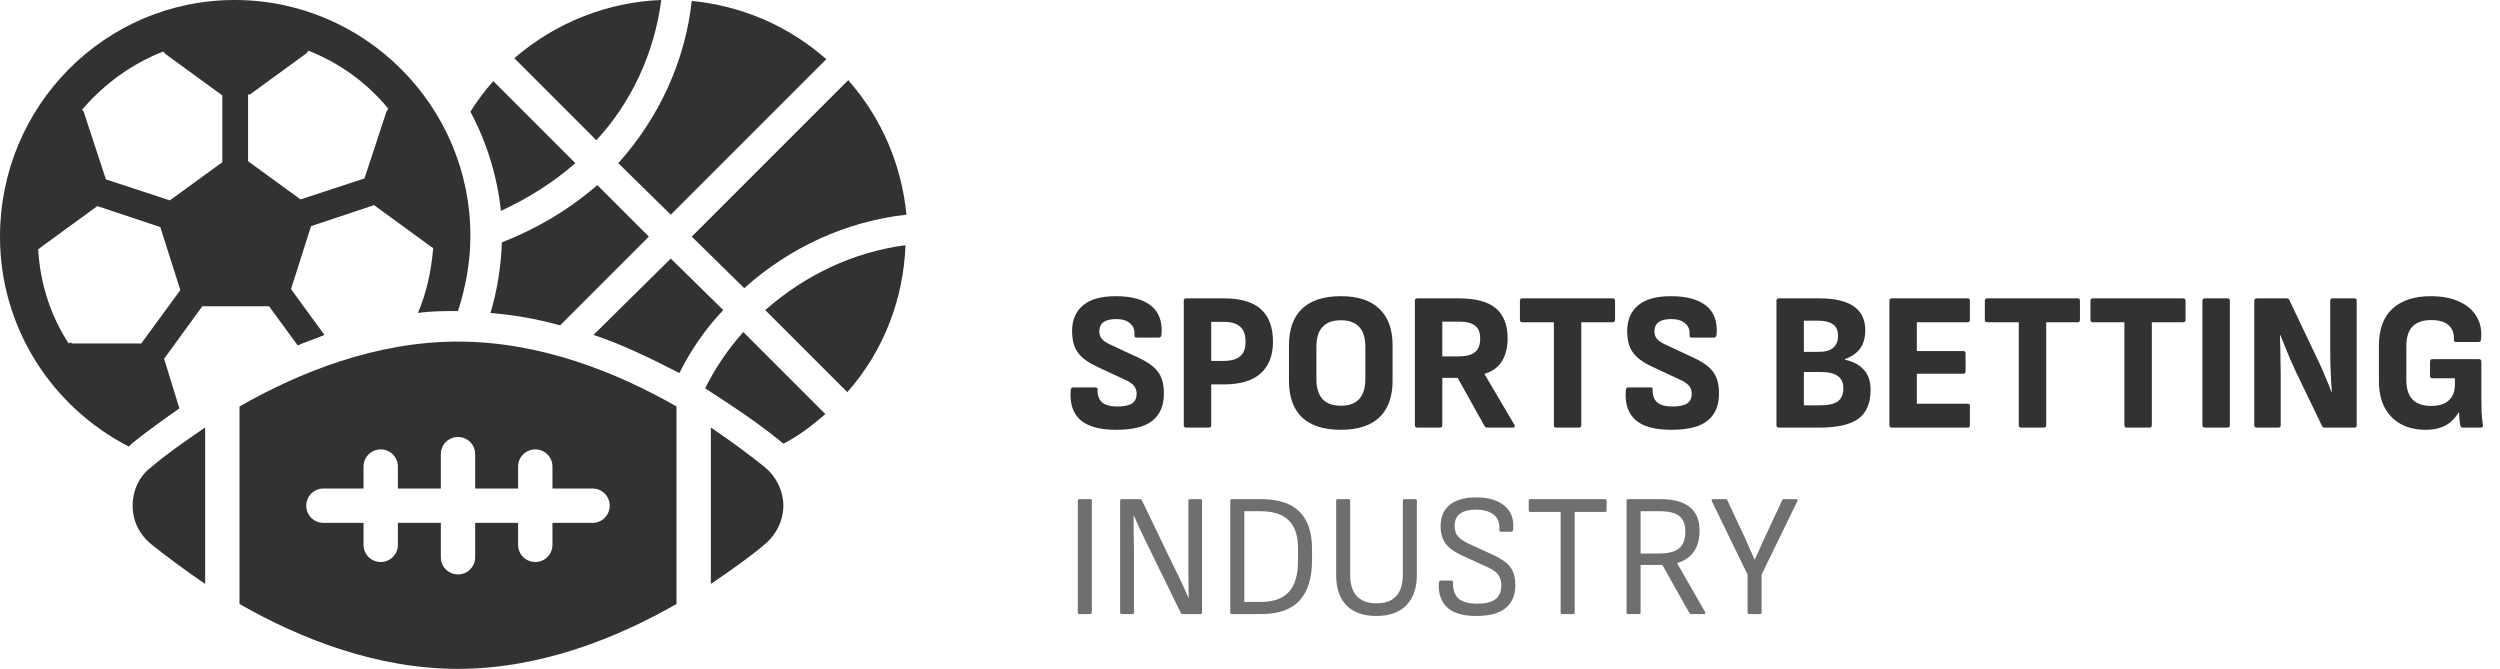 <svg width="228" height="61" viewBox="0 0 228 61" fill="none" xmlns="http://www.w3.org/2000/svg">
<path d="M101.806 39.198C100.282 39.198 99.184 38.892 98.512 38.28C97.84 37.668 97.552 36.774 97.648 35.598C97.66 35.418 97.738 35.328 97.882 35.328H99.898C100.054 35.328 100.12 35.412 100.096 35.58C100.084 36.06 100.222 36.432 100.51 36.696C100.81 36.948 101.266 37.074 101.878 37.074C102.49 37.074 102.94 36.984 103.228 36.804C103.516 36.612 103.66 36.312 103.66 35.904C103.66 35.7 103.618 35.52 103.534 35.364C103.45 35.208 103.324 35.07 103.156 34.95C102.988 34.818 102.748 34.686 102.436 34.554L100.042 33.438C99.478 33.174 99.028 32.892 98.692 32.592C98.356 32.28 98.116 31.926 97.972 31.53C97.84 31.134 97.774 30.678 97.774 30.162C97.786 29.154 98.122 28.38 98.782 27.84C99.442 27.288 100.432 27.012 101.752 27.012C103.192 27.012 104.272 27.306 104.992 27.894C105.712 28.482 106.024 29.352 105.928 30.504C105.904 30.696 105.826 30.792 105.694 30.792H103.678C103.606 30.792 103.546 30.774 103.498 30.738C103.462 30.69 103.45 30.612 103.462 30.504C103.498 30.084 103.366 29.748 103.066 29.496C102.778 29.232 102.352 29.1 101.788 29.1C101.296 29.1 100.918 29.19 100.654 29.37C100.402 29.55 100.27 29.826 100.258 30.198C100.258 30.39 100.294 30.564 100.366 30.72C100.45 30.876 100.582 31.02 100.762 31.152C100.942 31.272 101.182 31.398 101.482 31.53L103.84 32.628C104.428 32.904 104.89 33.192 105.226 33.492C105.562 33.792 105.802 34.14 105.946 34.536C106.09 34.932 106.156 35.4 106.144 35.94C106.144 36.996 105.796 37.806 105.1 38.37C104.416 38.922 103.318 39.198 101.806 39.198ZM108.194 39C108.038 39 107.96 38.928 107.96 38.784V27.426C107.96 27.282 108.038 27.21 108.194 27.21H111.596C113.156 27.21 114.296 27.546 115.016 28.218C115.736 28.878 116.096 29.862 116.096 31.17C116.096 32.406 115.724 33.366 114.98 34.05C114.236 34.722 113.114 35.058 111.614 35.058H110.462V38.784C110.462 38.928 110.39 39 110.246 39H108.194ZM110.462 32.916H111.578C112.25 32.916 112.754 32.778 113.09 32.502C113.426 32.226 113.594 31.782 113.594 31.17C113.594 30.522 113.426 30.06 113.09 29.784C112.766 29.496 112.262 29.352 111.578 29.352H110.462V32.916ZM122.287 39.198C120.727 39.198 119.545 38.82 118.741 38.064C117.949 37.296 117.553 36.186 117.553 34.734V31.494C117.553 30.03 117.949 28.92 118.741 28.164C119.545 27.396 120.727 27.012 122.287 27.012C123.835 27.012 125.005 27.396 125.797 28.164C126.601 28.92 127.003 30.03 127.003 31.494V34.734C127.003 36.186 126.601 37.296 125.797 38.064C125.005 38.82 123.835 39.198 122.287 39.198ZM122.287 37.002C123.031 37.002 123.589 36.798 123.961 36.39C124.333 35.982 124.519 35.376 124.519 34.572V31.638C124.519 30.822 124.333 30.216 123.961 29.82C123.589 29.412 123.031 29.208 122.287 29.208C121.543 29.208 120.985 29.412 120.613 29.82C120.241 30.216 120.055 30.822 120.055 31.638V34.572C120.055 35.376 120.241 35.982 120.613 36.39C120.985 36.798 121.543 37.002 122.287 37.002ZM129.27 39C129.114 39 129.036 38.928 129.036 38.784V27.426C129.036 27.282 129.114 27.21 129.27 27.21H133.05C134.598 27.21 135.726 27.516 136.434 28.128C137.142 28.74 137.496 29.646 137.496 30.846C137.496 31.662 137.328 32.352 136.992 32.916C136.656 33.48 136.128 33.87 135.408 34.086L135.39 34.122L138.108 38.73C138.156 38.802 138.162 38.868 138.126 38.928C138.102 38.976 138.048 39 137.964 39H135.642C135.534 39 135.45 38.952 135.39 38.856L132.942 34.464H131.538V38.784C131.538 38.928 131.466 39 131.322 39H129.27ZM131.538 32.502H133.014C133.698 32.502 134.196 32.376 134.508 32.124C134.832 31.86 134.994 31.452 134.994 30.9C134.994 30.348 134.844 29.952 134.544 29.712C134.244 29.46 133.758 29.334 133.086 29.334H131.538V32.502ZM141.929 39C141.785 39 141.713 38.928 141.713 38.784V29.388H138.833C138.689 29.388 138.617 29.316 138.617 29.172V27.426C138.617 27.282 138.689 27.21 138.833 27.21H147.077C147.221 27.21 147.293 27.282 147.293 27.426V29.172C147.293 29.316 147.221 29.388 147.077 29.388H144.215V38.784C144.215 38.928 144.137 39 143.981 39H141.929ZM152.431 39.198C150.907 39.198 149.809 38.892 149.137 38.28C148.465 37.668 148.177 36.774 148.273 35.598C148.285 35.418 148.363 35.328 148.507 35.328H150.523C150.679 35.328 150.745 35.412 150.721 35.58C150.709 36.06 150.847 36.432 151.135 36.696C151.435 36.948 151.891 37.074 152.503 37.074C153.115 37.074 153.565 36.984 153.853 36.804C154.141 36.612 154.285 36.312 154.285 35.904C154.285 35.7 154.243 35.52 154.159 35.364C154.075 35.208 153.949 35.07 153.781 34.95C153.613 34.818 153.373 34.686 153.061 34.554L150.667 33.438C150.103 33.174 149.653 32.892 149.317 32.592C148.981 32.28 148.741 31.926 148.597 31.53C148.465 31.134 148.399 30.678 148.399 30.162C148.411 29.154 148.747 28.38 149.407 27.84C150.067 27.288 151.057 27.012 152.377 27.012C153.817 27.012 154.897 27.306 155.617 27.894C156.337 28.482 156.649 29.352 156.553 30.504C156.529 30.696 156.451 30.792 156.319 30.792H154.303C154.231 30.792 154.171 30.774 154.123 30.738C154.087 30.69 154.075 30.612 154.087 30.504C154.123 30.084 153.991 29.748 153.691 29.496C153.403 29.232 152.977 29.1 152.413 29.1C151.921 29.1 151.543 29.19 151.279 29.37C151.027 29.55 150.895 29.826 150.883 30.198C150.883 30.39 150.919 30.564 150.991 30.72C151.075 30.876 151.207 31.02 151.387 31.152C151.567 31.272 151.807 31.398 152.107 31.53L154.465 32.628C155.053 32.904 155.515 33.192 155.851 33.492C156.187 33.792 156.427 34.14 156.571 34.536C156.715 34.932 156.781 35.4 156.769 35.94C156.769 36.996 156.421 37.806 155.725 38.37C155.041 38.922 153.943 39.198 152.431 39.198ZM162.246 39C162.09 39 162.012 38.928 162.012 38.784V27.426C162.012 27.282 162.09 27.21 162.246 27.21H165.9C168.708 27.21 170.112 28.176 170.112 30.108C170.112 30.804 169.956 31.362 169.644 31.782C169.344 32.202 168.882 32.526 168.258 32.754V32.808C169.002 32.964 169.578 33.27 169.986 33.726C170.394 34.17 170.598 34.782 170.598 35.562C170.598 36.762 170.226 37.638 169.482 38.19C168.738 38.73 167.544 39 165.9 39H162.246ZM164.514 36.966H165.972C166.728 36.966 167.274 36.846 167.61 36.606C167.946 36.354 168.114 35.958 168.114 35.418C168.114 34.902 167.94 34.524 167.592 34.284C167.256 34.044 166.728 33.924 166.008 33.924H164.514V36.966ZM164.514 32.088H165.882C166.47 32.088 166.908 31.962 167.196 31.71C167.484 31.458 167.628 31.092 167.628 30.612C167.628 30.144 167.478 29.802 167.178 29.586C166.878 29.358 166.404 29.244 165.756 29.244H164.514V32.088ZM172.547 39C172.391 39 172.313 38.928 172.313 38.784V27.426C172.313 27.282 172.391 27.21 172.547 27.21H179.459C179.591 27.21 179.657 27.282 179.657 27.426V29.172C179.657 29.316 179.591 29.388 179.459 29.388H174.815V32.016H179.045C179.189 32.016 179.261 32.088 179.261 32.232V33.852C179.261 34.008 179.189 34.086 179.045 34.086H174.815V36.822H179.459C179.591 36.822 179.657 36.894 179.657 37.038V38.784C179.657 38.928 179.591 39 179.459 39H172.547ZM184.328 39C184.184 39 184.112 38.928 184.112 38.784V29.388H181.232C181.088 29.388 181.016 29.316 181.016 29.172V27.426C181.016 27.282 181.088 27.21 181.232 27.21H189.476C189.62 27.21 189.692 27.282 189.692 27.426V29.172C189.692 29.316 189.62 29.388 189.476 29.388H186.614V38.784C186.614 38.928 186.536 39 186.38 39H184.328ZM193.96 39C193.816 39 193.744 38.928 193.744 38.784V29.388H190.864C190.72 29.388 190.648 29.316 190.648 29.172V27.426C190.648 27.282 190.72 27.21 190.864 27.21H199.108C199.252 27.21 199.324 27.282 199.324 27.426V29.172C199.324 29.316 199.252 29.388 199.108 29.388H196.246V38.784C196.246 38.928 196.168 39 196.012 39H193.96ZM201.094 39C200.938 39 200.86 38.928 200.86 38.784V27.426C200.86 27.282 200.938 27.21 201.094 27.21H203.146C203.29 27.21 203.362 27.282 203.362 27.426V38.784C203.362 38.928 203.29 39 203.146 39H201.094ZM205.823 39C205.667 39 205.589 38.928 205.589 38.784V27.426C205.589 27.282 205.667 27.21 205.823 27.21H208.541C208.661 27.21 208.745 27.264 208.793 27.372L211.241 32.52C211.421 32.88 211.595 33.252 211.763 33.636C211.931 34.02 212.087 34.392 212.231 34.752C212.387 35.112 212.519 35.448 212.627 35.76H212.663C212.639 35.424 212.615 35.052 212.591 34.644C212.579 34.224 212.561 33.81 212.537 33.402C212.525 32.994 212.519 32.622 212.519 32.286V27.426C212.519 27.282 212.591 27.21 212.735 27.21H214.715C214.859 27.21 214.931 27.282 214.931 27.426V38.784C214.931 38.928 214.859 39 214.715 39H211.997C211.889 39 211.811 38.946 211.763 38.838L209.369 33.87C209.201 33.51 209.033 33.138 208.865 32.754C208.709 32.37 208.553 31.992 208.397 31.62C208.241 31.236 208.097 30.882 207.965 30.558H207.929C207.941 30.906 207.953 31.29 207.965 31.71C207.977 32.13 207.983 32.55 207.983 32.97C207.995 33.39 208.001 33.78 208.001 34.14V38.784C208.001 38.928 207.929 39 207.785 39H205.823ZM221.223 39.198C220.371 39.198 219.627 39.03 218.991 38.694C218.355 38.358 217.857 37.86 217.497 37.2C217.137 36.54 216.957 35.718 216.957 34.734V31.512C216.957 30.024 217.371 28.902 218.199 28.146C219.039 27.39 220.197 27.012 221.673 27.012C222.741 27.012 223.629 27.186 224.337 27.534C225.057 27.87 225.579 28.338 225.903 28.938C226.239 29.526 226.359 30.21 226.263 30.99C226.251 31.122 226.179 31.188 226.047 31.188H223.977C223.845 31.188 223.785 31.104 223.797 30.936C223.821 30.396 223.659 29.97 223.311 29.658C222.975 29.346 222.441 29.19 221.709 29.19C220.965 29.19 220.401 29.388 220.017 29.784C219.645 30.168 219.459 30.768 219.459 31.584V34.626C219.459 35.454 219.651 36.06 220.035 36.444C220.419 36.828 220.983 37.02 221.727 37.02C222.435 37.02 222.969 36.852 223.329 36.516C223.701 36.18 223.887 35.688 223.887 35.04V34.5H221.835C221.691 34.5 221.619 34.428 221.619 34.284V32.988C221.619 32.832 221.691 32.754 221.835 32.754H226.083C226.227 32.754 226.299 32.832 226.299 32.988V36.12C226.299 36.576 226.305 37.038 226.317 37.506C226.341 37.974 226.383 38.394 226.443 38.766C226.467 38.826 226.455 38.88 226.407 38.928C226.371 38.976 226.317 39 226.245 39H224.589C224.529 39 224.481 38.982 224.445 38.946C224.421 38.91 224.397 38.862 224.373 38.802C224.349 38.646 224.325 38.46 224.301 38.244C224.289 38.016 224.277 37.806 224.265 37.614H224.229C224.049 37.914 223.821 38.19 223.545 38.442C223.281 38.682 222.957 38.868 222.573 39C222.189 39.132 221.739 39.198 221.223 39.198Z" fill="#323233"/>
<path d="M98.44 56C98.344 56 98.296 55.952 98.296 55.856V45.664C98.296 45.568 98.344 45.52 98.44 45.52H99.432C99.528 45.52 99.576 45.568 99.576 45.664V55.856C99.576 55.952 99.528 56 99.432 56H98.44ZM102.299 56C102.203 56 102.155 55.952 102.155 55.856V45.664C102.155 45.568 102.203 45.52 102.299 45.52H103.963C104.049 45.52 104.107 45.557 104.139 45.632L107.019 51.6C107.211 51.973 107.387 52.331 107.547 52.672C107.707 53.003 107.857 53.323 107.995 53.632C108.134 53.931 108.262 54.224 108.379 54.512H108.411C108.411 54.203 108.406 53.872 108.395 53.52C108.395 53.168 108.39 52.816 108.379 52.464C108.379 52.112 108.379 51.781 108.379 51.472V45.664C108.379 45.568 108.427 45.52 108.523 45.52H109.483C109.579 45.52 109.627 45.568 109.627 45.664V55.856C109.627 55.952 109.579 56 109.483 56H107.851C107.766 56 107.713 55.968 107.691 55.904L104.843 50.08C104.673 49.717 104.502 49.365 104.331 49.024C104.171 48.683 104.011 48.347 103.851 48.016C103.702 47.675 103.553 47.339 103.403 47.008H103.387C103.387 47.371 103.387 47.733 103.387 48.096C103.398 48.459 103.403 48.821 103.403 49.184C103.414 49.536 103.419 49.899 103.419 50.272V55.856C103.419 55.952 103.366 56 103.259 56H102.299ZM112.346 56C112.25 56 112.202 55.952 112.202 55.856V45.664C112.202 45.568 112.25 45.52 112.346 45.52H115.018C116.576 45.52 117.738 45.899 118.506 46.656C119.274 47.403 119.658 48.544 119.658 50.08V51.056C119.658 52.72 119.274 53.963 118.506 54.784C117.749 55.595 116.592 56 115.034 56H112.346ZM113.482 54.896H114.954C116.128 54.896 116.992 54.592 117.546 53.984C118.101 53.376 118.378 52.427 118.378 51.136V50C118.378 48.848 118.096 48 117.53 47.456C116.976 46.901 116.112 46.624 114.938 46.624H113.482V54.896ZM125.537 56.176C124.353 56.176 123.441 55.856 122.801 55.216C122.171 54.576 121.857 53.643 121.857 52.416V45.664C121.857 45.568 121.905 45.52 122.001 45.52H122.993C123.089 45.52 123.137 45.568 123.137 45.664V52.448C123.137 53.291 123.339 53.931 123.745 54.368C124.161 54.805 124.758 55.024 125.537 55.024C126.326 55.024 126.923 54.805 127.329 54.368C127.734 53.931 127.937 53.291 127.937 52.448V45.664C127.937 45.568 127.985 45.52 128.081 45.52H129.073C129.169 45.52 129.217 45.568 129.217 45.664V52.432C129.217 53.627 128.897 54.549 128.257 55.2C127.617 55.851 126.71 56.176 125.537 56.176ZM134.63 56.176C133.403 56.176 132.512 55.909 131.958 55.376C131.414 54.832 131.168 54.107 131.222 53.2C131.232 53.029 131.286 52.944 131.382 52.944H132.358C132.486 52.944 132.539 53.019 132.518 53.168C132.507 53.819 132.683 54.299 133.046 54.608C133.408 54.907 133.968 55.056 134.726 55.056C135.462 55.056 136.011 54.923 136.374 54.656C136.736 54.379 136.918 53.963 136.918 53.408C136.918 53.109 136.87 52.859 136.774 52.656C136.678 52.443 136.523 52.256 136.31 52.096C136.107 51.936 135.824 51.781 135.462 51.632L133.334 50.656C132.875 50.443 132.496 50.213 132.198 49.968C131.91 49.712 131.702 49.424 131.574 49.104C131.446 48.784 131.382 48.411 131.382 47.984C131.392 47.12 131.675 46.469 132.23 46.032C132.784 45.584 133.584 45.36 134.63 45.36C135.728 45.36 136.582 45.611 137.19 46.112C137.808 46.613 138.08 47.323 138.006 48.24C137.995 48.411 137.942 48.496 137.846 48.496H136.87C136.827 48.496 136.79 48.48 136.758 48.448C136.736 48.416 136.731 48.347 136.742 48.24C136.774 47.675 136.603 47.243 136.23 46.944C135.856 46.635 135.312 46.48 134.598 46.48C133.979 46.48 133.504 46.597 133.174 46.832C132.843 47.067 132.672 47.429 132.662 47.92C132.662 48.197 132.704 48.437 132.789 48.64C132.886 48.843 133.04 49.024 133.254 49.184C133.467 49.344 133.755 49.504 134.118 49.664L136.214 50.624C136.694 50.848 137.078 51.083 137.366 51.328C137.664 51.573 137.878 51.861 138.006 52.192C138.134 52.523 138.198 52.923 138.198 53.392C138.198 54.267 137.91 54.949 137.334 55.44C136.768 55.931 135.867 56.176 134.63 56.176ZM142.475 56C142.379 56 142.331 55.952 142.331 55.856V46.688H139.563C139.467 46.688 139.419 46.64 139.419 46.544V45.664C139.419 45.568 139.467 45.52 139.563 45.52H146.379C146.475 45.52 146.523 45.568 146.523 45.664V46.544C146.523 46.64 146.475 46.688 146.379 46.688H143.611V55.856C143.611 55.952 143.563 56 143.467 56H142.475ZM148.487 56C148.391 56 148.343 55.952 148.343 55.856V45.664C148.343 45.568 148.391 45.52 148.487 45.52H151.415C152.62 45.52 153.516 45.76 154.103 46.24C154.7 46.709 154.999 47.435 154.999 48.416C154.999 49.184 154.823 49.819 154.471 50.32C154.119 50.821 153.618 51.163 152.967 51.344L152.951 51.36L155.511 55.824C155.532 55.867 155.532 55.909 155.511 55.952C155.5 55.984 155.468 56 155.415 56H154.247C154.183 56 154.124 55.968 154.071 55.904L151.607 51.52H149.623V55.856C149.623 55.952 149.575 56 149.479 56H148.487ZM149.623 50.48H151.303C152.156 50.48 152.77 50.32 153.143 50C153.516 49.68 153.703 49.179 153.703 48.496C153.703 47.835 153.522 47.36 153.159 47.072C152.796 46.773 152.204 46.624 151.383 46.624H149.623V50.48ZM159.522 56C159.426 56 159.378 55.952 159.378 55.856V52.4L156.114 45.696C156.092 45.643 156.092 45.6 156.114 45.568C156.135 45.536 156.167 45.52 156.21 45.52H157.378C157.474 45.52 157.527 45.557 157.538 45.632L159.25 49.296C159.378 49.584 159.506 49.877 159.634 50.176C159.772 50.464 159.9 50.752 160.018 51.04H160.034C160.172 50.741 160.306 50.448 160.434 50.16C160.562 49.861 160.695 49.563 160.834 49.264L162.53 45.632C162.54 45.557 162.594 45.52 162.69 45.52H163.826C163.879 45.52 163.911 45.536 163.922 45.568C163.943 45.6 163.943 45.643 163.922 45.696L160.658 52.4V55.856C160.658 55.952 160.615 56 160.53 56H159.522Z" fill="#323233" fill-opacity="0.7"/>
<path d="M64.308 35.416L66.309 36.722C68.049 37.853 69.877 39.158 71.443 40.463C72.835 39.767 74.054 38.81 75.272 37.766L67.788 30.282C66.396 31.849 65.265 33.502 64.308 35.416Z" fill="#323233"/>
<path d="M61.175 23.582L54.126 30.544C56.736 31.414 59.26 32.632 61.958 34.024C63.002 31.936 64.307 30.021 65.961 28.281L61.175 23.582Z" fill="#323233"/>
<path d="M45.773 22.103C45.686 24.366 45.338 26.541 44.728 28.542C46.817 28.716 48.905 29.064 51.081 29.674L59.174 21.581L54.475 16.882C51.864 19.144 48.905 20.885 45.773 22.103Z" fill="#323233"/>
<path d="M69.789 28.281L77.273 35.765C80.666 31.936 82.407 27.15 82.581 22.364C77.882 22.973 73.444 25.061 69.789 28.281Z" fill="#323233"/>
<path d="M60.304 0C55.518 0.174 50.732 2.001 46.903 5.308L54.387 12.792C57.607 9.311 59.695 4.786 60.304 0Z" fill="#323233"/>
<path d="M67.875 26.28C72.052 22.538 77.186 20.188 82.668 19.579C82.233 15.141 80.493 10.877 77.36 7.31L63.089 21.581L67.875 26.28Z" fill="#323233"/>
<path d="M52.472 14.881L44.989 7.397C44.206 8.267 43.51 9.224 42.9 10.182C44.38 12.966 45.337 16.012 45.685 19.232C48.121 18.1 50.384 16.708 52.472 14.881Z" fill="#323233"/>
<path d="M61.175 19.58L75.359 5.396C71.791 2.263 67.527 0.522 63.089 0.087C62.48 5.57 60.13 10.704 56.389 14.881L61.175 19.58Z" fill="#323233"/>
<path d="M14.967 32.719L18.448 27.933H24.539L27.15 31.501C27.933 31.153 28.803 30.892 29.587 30.544L26.541 26.367L28.368 20.623L34.111 18.709L39.246 22.451C39.333 22.538 39.42 22.538 39.507 22.625C39.333 24.713 38.898 26.715 38.114 28.542C39.333 28.368 40.551 28.368 41.682 28.368H41.769C42.465 26.193 42.9 23.93 42.9 21.494C42.9 9.659 33.241 0 21.407 0C9.572 0 0 9.659 0 21.581C0 29.934 4.786 37.157 11.748 40.725C11.835 40.638 11.922 40.551 12.009 40.464C13.401 39.333 14.88 38.288 16.36 37.244L14.967 32.719ZM22.799 8.615L27.933 4.873C28.02 4.786 28.107 4.699 28.107 4.612C30.979 5.743 33.502 7.571 35.417 9.92C35.33 10.007 35.33 10.094 35.243 10.181L33.241 16.273L27.411 18.187L22.625 14.706V8.615H22.799ZM14.88 4.699C14.967 4.786 15.054 4.873 15.141 4.96L20.275 8.702V14.793L15.489 18.274L9.659 16.36L7.658 10.268C7.658 10.181 7.571 10.094 7.484 10.007C9.485 7.658 12.009 5.83 14.88 4.699ZM6.526 31.24C6.439 31.24 6.352 31.24 6.265 31.327C4.612 28.803 3.655 25.845 3.481 22.712C3.568 22.712 3.655 22.625 3.742 22.538L8.876 18.796L14.619 20.71L16.447 26.454L12.879 31.327H6.526V31.24Z" fill="#323233"/>
<path d="M12.097 46.12C12.097 47.512 12.706 48.73 13.75 49.601C15.055 50.645 16.796 51.95 18.71 53.255V38.984C16.796 40.29 15.055 41.508 13.75 42.639C12.706 43.422 12.097 44.728 12.097 46.12Z" fill="#323233"/>
<path d="M21.842 37.07V55.083C27.324 58.215 34.285 61 41.769 61C49.253 61 56.214 58.215 61.697 55.083V37.07C56.214 33.937 49.253 31.152 41.769 31.152C34.285 31.152 27.324 33.937 21.842 37.07ZM43.336 41.421V44.553H47.251V42.552C47.251 41.682 47.947 40.986 48.818 40.986C49.688 40.986 50.384 41.682 50.384 42.552V44.553H54.039C54.909 44.553 55.605 45.249 55.605 46.12C55.605 46.99 54.909 47.686 54.039 47.686H50.384V49.687C50.384 50.558 49.688 51.254 48.818 51.254C47.947 51.254 47.251 50.558 47.251 49.687V47.686H43.336V50.819C43.336 51.689 42.639 52.385 41.769 52.385C40.899 52.385 40.203 51.689 40.203 50.819V47.686H36.287V49.687C36.287 50.558 35.591 51.254 34.721 51.254C33.85 51.254 33.154 50.558 33.154 49.687V47.686H29.5C28.629 47.686 27.933 46.99 27.933 46.12C27.933 45.249 28.629 44.553 29.5 44.553H33.154V42.552C33.154 41.682 33.85 40.986 34.721 40.986C35.591 40.986 36.287 41.682 36.287 42.552V44.553H40.203V41.421C40.203 40.55 40.899 39.854 41.769 39.854C42.639 39.854 43.336 40.55 43.336 41.421Z" fill="#323233"/>
<path d="M64.829 38.984V53.255C66.743 51.95 68.484 50.732 69.789 49.601C70.833 48.73 71.442 47.425 71.442 46.12C71.442 44.815 70.833 43.509 69.789 42.639C68.397 41.508 66.743 40.29 64.829 38.984Z" fill="#323233"/>
</svg>
